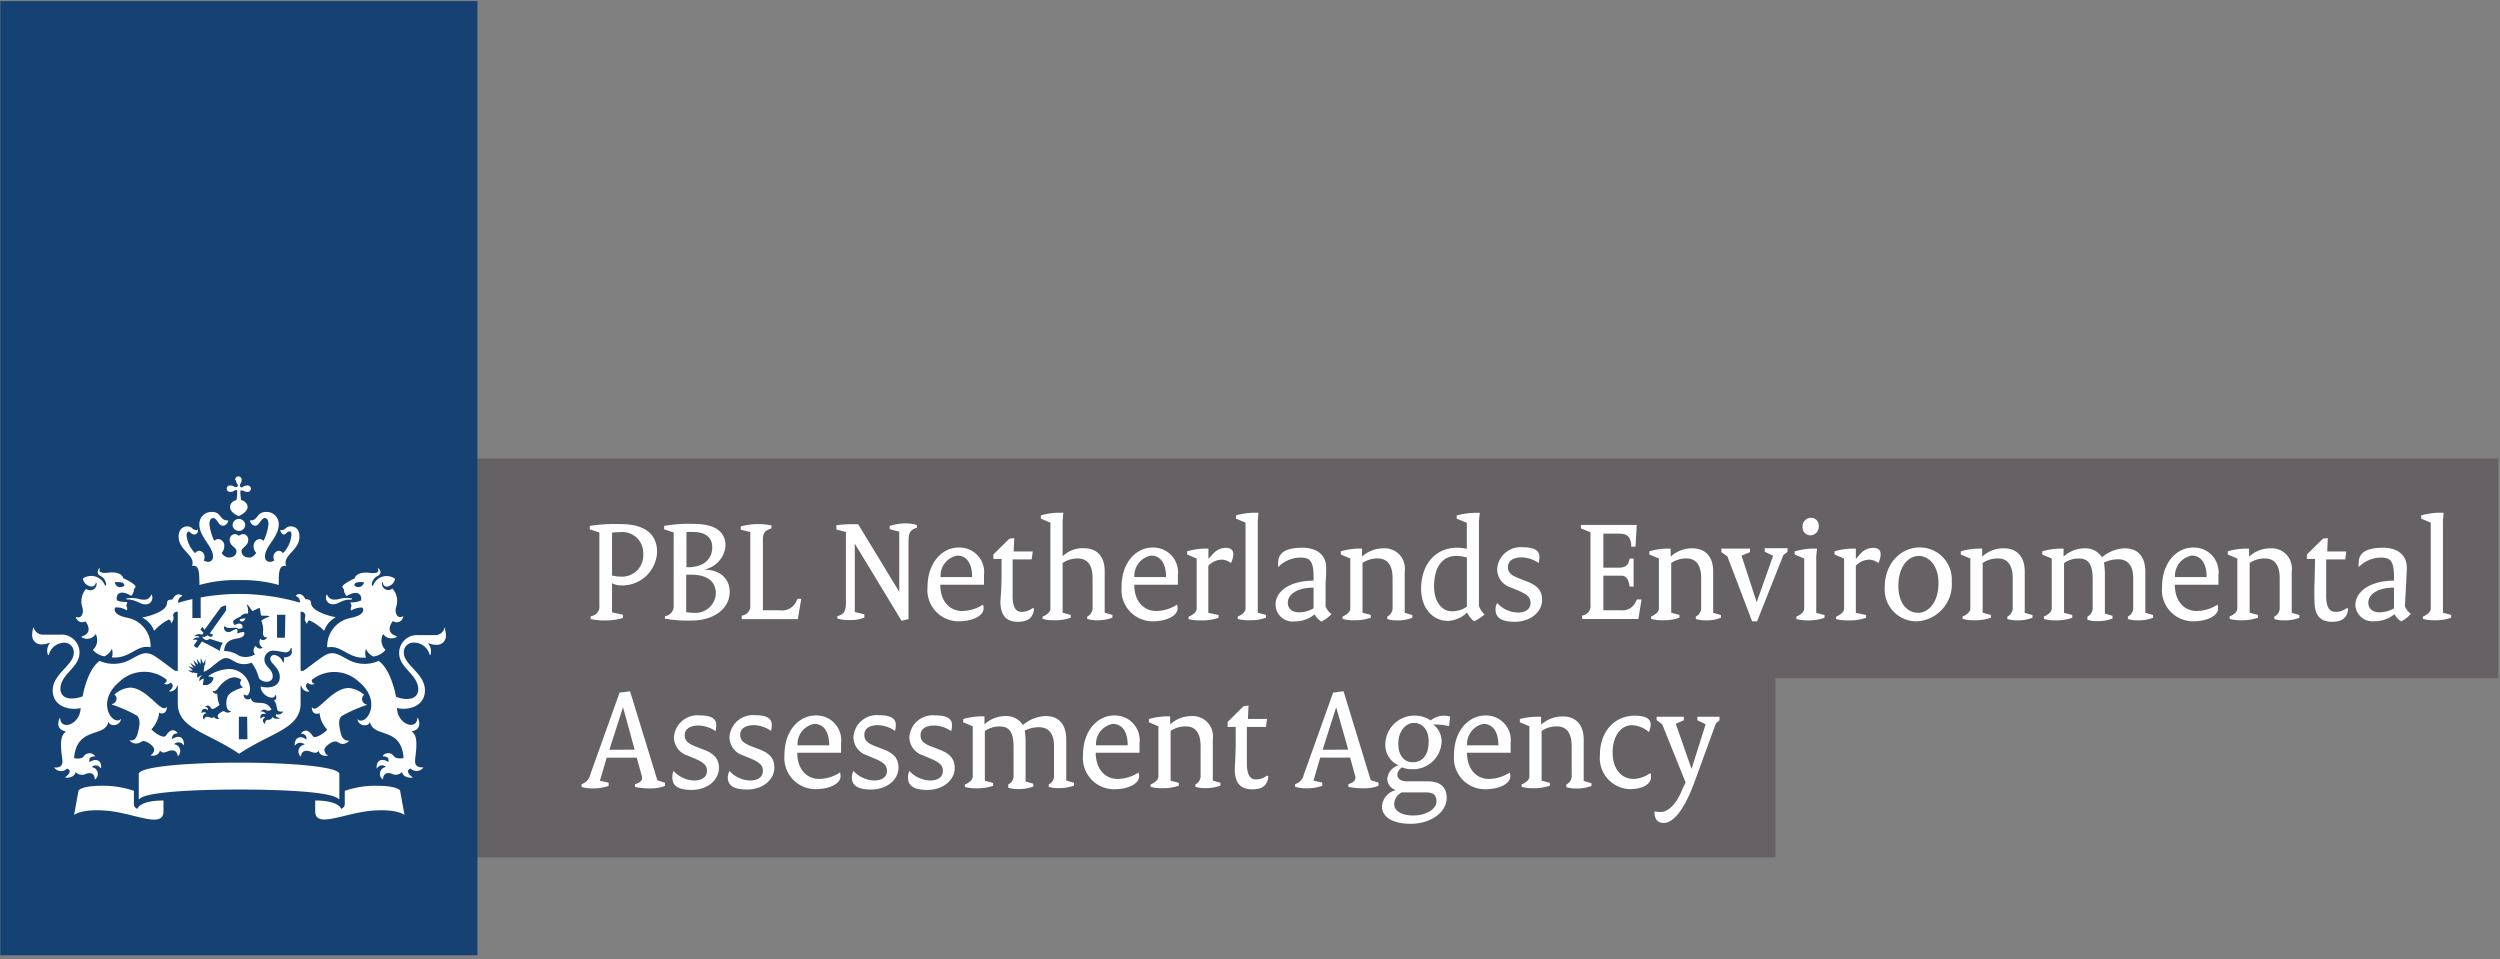 <svg xmlns="http://www.w3.org/2000/svg" width="524" height="201" fill="none"><rect width="100%" height="100%" fill="#808080" stroke="none"/><path fill="#666164" d="M91.604 96.107h432.02v46.04H91.604z"/><path fill="#666164" d="M87.344 137.387h284.78v42.32H87.344z"/><path fill="#154273" d="M.064.227h100v200h-100z"/><path fill="#fff" d="M51.864 154.947h-1.8v-4.72h1.74zm7.86-21.28h-1.66v-4.82h1.74zm-32.24-8.32c-.12 0-1.02 0-1.02.2s.42 0 1.02.18c1.4.24 2 .94 2.92.94a1.38 1.38 0 0 0 1.44-1.88c0-.22-.18-.16-.2 0a1.52 1.52 0 0 1-1.6.9c-.92-.02-1.1-.34-2.56-.34m-9.58 4.88c.16.22 1.8 2.34-.72 3.16-.12 0-.16.14 0 .22a2.14 2.14 0 0 0 2.88-.72 2.78 2.78 0 0 1-.6 3.34 4 4 0 0 0 2.44 1.34 3.24 3.24 0 0 0 1.54-1.6c.201.59.201 1.23 0 1.82 3.8.34 5.16-2.7 8-2.14 0 0 .12 0 .12-.14a6 6 0 0 0-4.76-6c-3.62-.7-2.66-2.18-2.66-2.18a4 4 0 0 1 2.42.6.9.9 0 0 0-.12-.96c.118-.245.193-.509.22-.78-1.72 0-2.16-.38-2.16-.38-.26-1.02.44-2.46 3-.92.38-.382.588-.901.58-1.44a.66.66 0 0 0 .32-.52c0-.42-2-1.56-2.56-1.7-.14-.62-.92-1.5-3.32-1.18-1.14.14-2-.16-1.58-.82 0-.12-.14-.14-.24 0s-.62 1 .36 1.5a2.16 2.16 0 0 1 1.18 1.82c0 .22-.26.26-.32 0a3.06 3.06 0 0 0-4.56-1.28 2 2 0 0 0 1.74 1.66.88.88 0 0 0 .96-.7c0-.22 0-.2.18 0a1.36 1.36 0 0 1-2.2 1.2 4 4 0 0 0-.74 4c.28 1.22-.32 2.38-1.42 1.84a1.36 1.36 0 0 0 2.02.96m8.16-7.52a1.16 1.16 0 0 1-2-.68c1.34-.08 2 .06 2 .68m44.14 2.96a1.52 1.52 0 0 1-1.58-.9c0-.14-.16-.2-.22 0a1.4 1.4 0 0 0 1.46 1.88c.96 0 1.52-.7 2.9-.94.62 0 1.04 0 1.04-.18s-.9-.2-1.04-.2c-1.44.02-1.64.34-2.56.34m14.32 3.54c0-.14 0-.12-.12 0-1.08.54-1.68-.62-1.42-1.84a3.88 3.88 0 0 0-.74-4 1.34 1.34 0 0 1-2.18-1.2c0-.18.18-.2.18 0a.86.86 0 0 0 .8.8 2 2 0 0 0 1.76-1.66 3.04 3.04 0 0 0-4.56 1.28c0 .24-.34.2-.32 0a2.12 2.12 0 0 1 1.16-1.82c1-.5.64-1.24.38-1.5s-.32-.1-.26 0c.4.66-.42.96-1.56.82-2.4-.32-3.18.56-3.32 1.18-.52.14-2.56 1.28-2.56 1.7a.66.66 0 0 0 .32.52 2 2 0 0 0 .58 1.44c2.54-1.54 3.26 0 3 .92a4 4 0 0 1-2.18.38c.026.274.107.539.24.78a.9.9 0 0 0-.12.96 4 4 0 0 1 2.4-.6s.98 1.48-2.64 2.18a6 6 0 0 0-4.78 6s0 .14.12.14c2.94-.56 4.28 2.48 8 2.14a2.9 2.9 0 0 1 0-1.82 3.24 3.24 0 0 0 1.54 1.6 4 4 0 0 0 2.56-1.38 2.78 2.78 0 0 1-.5-3.34 2.14 2.14 0 0 0 2.76.66c.16 0 .14-.18 0-.22-2.52-.82-.88-2.94-.72-3.16a1.38 1.38 0 0 0 2.18-.96m-8.24-7.18a1.179 1.179 0 0 1-2 .68c-.04-.62.58-.76 2-.68m-26.82-21.38c.01.271.092.533.24.76.24.32.2.5 0 .6s-.28.14-.6 0a1.2 1.2 0 0 0-.74-.24.68.68 0 1 0 0 1.32c.265.004.526-.08.74-.24.32-.22.5-.18.6 0a7.5 7.5 0 0 1-.16 2 1.56 1.56 0 0 0-1.34 1.34c0 1.08 1.16 1.72 1.84 2 .7-.36 1.86-1 1.86-2a1.58 1.58 0 0 0-1.34-1.34 8.8 8.8 0 0 1-.18-2c.1 0 .28-.14.6 0 .222.156.487.24.76.24a.68.68 0 1 0 0-1.32c-.272 0-.537.084-.76.24-.32.22-.5.18-.6 0s-.14-.28 0-.6a1.32 1.32 0 0 0 .26-.76.68.68 0 1 0-1.34 0zm.6 8.12a1.34 1.34 0 0 0-1.32 1.34 1.34 1.34 0 0 0 2.66 0c0-.74-.6-1.34-1.34-1.34m0 12.82a28.6 28.6 0 0 1 8.36 1.02c0-2.68 0-4.2 1.56-4-.86-2.28 2.78-3.16 2.78-6.12 0-2-1.36-2.16-1.78-2.16-1.2 0-1.02.78-2 .78h-.26s.28.92.76.92.64-.62 1.12-.62.48.16.48.8a6.23 6.23 0 0 1-1.78 3.74 1.08 1.08 0 0 0-.9-.5 1.26 1.26 0 0 0-1.08 1.34c.003.242.057.481.16.7a2 2 0 0 1-.84.28 1.02 1.02 0 0 1-1.1-1.14c0-2.14 2.88-4 2.88-6.74a2.52 2.52 0 0 0-2.68-2.58c-2 0-1.58 1.78-3.26 1.78h-.14s.3 1.1 1.16 1.1 1.2-1.6 2-1.6c.3 0 .76.18.76 1.26a10 10 0 0 1-1.02 3.52 1.18 1.18 0 0 0-.84-.38 1.4 1.4 0 0 0-1.24 1.54 1.88 1.88 0 0 0 .56 1.36c-.42.54-.84.98-1.44.98-1.16 0-1.66-.66-1.66-1.38s1.4-1.06 1.4-2.26a1.14 1.14 0 0 0-.987-1.275l-.053-.005a1.52 1.52 0 0 0-.9.36 1.5 1.5 0 0 0-.88-.36 1.16 1.16 0 0 0-1.063 1.25l.003.03c0 1.2 1.42 1.5 1.42 2.26s-.52 1.38-1.68 1.38a2 2 0 0 1-1.44-.98c.364-.358.566-.849.56-1.36a1.38 1.38 0 0 0-1.202-1.538l-.018-.002a1.22 1.22 0 0 0-.86.38 10 10 0 0 1-1.02-3.52c0-1.08.46-1.26.78-1.26.82 0 1.08 1.6 2 1.6s1.16-.98 1.16-1.1 0 0-.14 0c-1.68 0-1.3-1.78-3.24-1.78a2.52 2.52 0 0 0-2.68 2.58c0 2.72 2.86 4.6 2.86 6.74a1.02 1.02 0 0 1-1.08 1.14 1.9 1.9 0 0 1-.84-.28c.096-.221.144-.459.14-.7a1.24 1.24 0 0 0-1.08-1.34 1.04 1.04 0 0 0-.88.5 6.14 6.14 0 0 1-1.8-3.74c0-.64.3-.8.5-.8s.48.62 1.12.62.76-.58.76-.92-.14 0-.26 0c-1.04 0-.84-.78-2-.78-.4 0-1.78.22-1.78 2.16 0 2.96 3.64 3.84 2.8 6.12 1.54-.24 1.52 1.28 1.56 4a28.4 28.4 0 0 1 8.26-1.02m-9.78 4q-1.501.313-2.96.78c0-.66.26-1.24.84-1.38v-.16c-1.3-.86-2 .78-2 .84-.46 0-1.16 0-1.16.74 0 1.84-4.24 2.88-5.22 3.02a5.06 5.06 0 0 1 2.52 2.8 10.8 10.8 0 0 1 3.06-2.36c.34 0 .46.42.48.66s.1 0 .14 0c.66-.98.34-1.2.3-1.5a.82.82 0 0 1 .98-.8v12.38h-.5c-.22 0-2-1.5-4.1-2.94s-3.2-.58-5.56.7a7.32 7.32 0 0 1-6.22.16c-2.66 1.9-3.56 7.42-3.56 7.42a6.4 6.4 0 0 1-2.26.46c-2 0-2.4-1.24-2.4-2 0-3.14 4-4.48 4-7.58a3.76 3.76 0 0 0-4.14-3.8h-3.44a2 2 0 0 1-2-1.42c0-.14-.22 0-.16 0s-.18.66-.18 1.44a1.88 1.88 0 0 0 2.12 2c.483.008.962-.094 1.4-.3.14 0 .2 0 .14.12a2.5 2.5 0 0 0-.34 2.42h.16a3.38 3.38 0 0 1 3.24-2.58 2 2 0 0 1 2 2.16c0 2.52-4.42 4.38-4.42 7.84s3.7 4.26 5.86 3.7c-.12 3.52-4.16 4.72-4.28 2.2 0-.12 0-.14-.16 0-.5 1.24-.3 2.34 1.26 2.68v.16c-1.56.98-.72 4.86-.64 6 .12 1.64-1.52 1.44-1.64 1.4s-.14 0 0 .14a1.76 1.76 0 0 0 2.6.12c1.08.34.4 1.26-.32 1.74v.16s1.84.16 2.14-1.18a1.78 1.78 0 0 0 2 .44c.32-.16 1.9-.72 2 1.04 0 .12.1 0 .14 0a1.44 1.44 0 0 0-.78-2.52 1.18 1.18 0 0 1 1.86.22h.12c.1-2-1.44-2-2.44-1.24 0-.2-.38-1.26 1.12-1.22 0 0 .12 0 0-.12a1.44 1.44 0 0 0-2.36.14c-.52.62-1.8.38-2 .36.54-6.7 6.38-4.3 7.16-7.5 0-.16.12 0 .14 0 .22.78 2.18.88 2.54-.64v-.1c-1.68 1.66-5.46-3.56-.3-7.82a7.5 7.5 0 0 1 9.84-.42.6.6 0 0 1-.399.749l-.04.011v.14a1.16 1.16 0 0 0 1.3-.28c.94.66.14 1.48-.26 1.72v.14a1.54 1.54 0 0 0 1.62-1.24h.14v3.74c0 5.32 6.14 6 12.86 10.56 6.74-4.5 12.88-5.24 12.88-10.56v-3.7h.14a1.54 1.54 0 0 0 1.62 1.24s.12 0 0-.14-1.18-1.06-.24-1.72c.324.354.836.466 1.28.28.12 0 0-.12 0-.14a.6.6 0 0 1-.429-.733l.008-.027a7.5 7.5 0 0 1 9.84.42c5.14 4.26 1.36 9.48-.3 7.82v.1c.36 1.52 2.32 1.42 2.54.64 0 0 0-.12.12 0 .8 3.2 6.6.86 7 7.44-.12 0-1.42.26-2-.36a1.42 1.42 0 0 0-2.34-.14v.12c1.52 0 1.18 1.02 1.14 1.22-1-.82-2.54-.66-2.44 1.24 0 .16 0 .14.12 0a1.18 1.18 0 0 1 1.86-.22 1.441 1.441 0 0 0-.8 2.52s.14.14.14 0c.16-1.76 1.72-1.2 2-1.04a1.78 1.78 0 0 0 2-.44c.3 1.34 2 1.2 2.12 1.18s.14 0 0-.16c-.72-.48-1.38-1.4-.3-1.74a1.74 1.74 0 0 0 2.58-.12c.12-.14 0-.16 0-.14s-1.78.24-1.66-1.4c0-1.14.92-5.02-.62-6 0 0-.16-.12 0-.16 1.56-.34 1.76-1.44 1.26-2.68 0-.16-.16-.14-.18 0-.12 2.52-4.14 1.32-4.26-2.2 2.14.56 5.86-.18 5.86-3.7s-4.42-5.32-4.42-7.84a2 2 0 0 1 2-2.16 3.4 3.4 0 0 1 3.42 2.6h.14a2.44 2.44 0 0 0-.4-2.32s0-.2.14-.12c.438.203.917.306 1.4.3a1.88 1.88 0 0 0 2.12-2c0-.78-.26-1.18-.16-1.44s0-.2-.16 0a2 2 0 0 1-2 1.42h-3.36a3.74 3.74 0 0 0-4.12 3.8c0 3.1 4 4.44 4 7.58 0 .74-.38 2-2.42 2a6.3 6.3 0 0 1-2.24-.46s-.94-5.62-3.64-7.52a7.3 7.3 0 0 1-6.22-.16c-2.36-1.28-3.46-2.14-5.54-.7s-3.88 2.98-4.1 2.94h-.5v-12.38a.84.84 0 0 1 .98.98c0 .3-.36.52.3 1.5h.12c0-.24.16-.66.5-.66a10.6 10.6 0 0 1 3.04 2.18 5.04 5.04 0 0 1 2.46-2.86c-.98-.14-5.22-1.18-5.22-3.02 0-.64-.7-.78-1.16-.74 0 0-.72-1.7-2-.84v.16c.562.215.907.782.84 1.38a46.5 46.5 0 0 0-12.8-1.82c-2.683.013-5.36.26-8 .74v4.3h-1.74v-4m-11.52 44a1.06 1.06 0 0 1-.74-1.1v-2.66a19.4 19.4 0 0 0-7.02-1.06c-3.46 0-4.54.78-4.6 1.06l-.92 5.06s1.4-1.28 6.42-.94c6 .38 12.32 4 12.32.14v-2.24c-4.74 0-5.44 1.52-5.44 1.74zm37.26-1.74v2.24c0 3.8 6.26.24 12.3-.14 5.02-.34 6.42.94 6.42.94l-.92-5.06c0-.28-1.12-1.06-4.58-1.06a19.4 19.4 0 0 0-7.02 1.06v2.66c.04.5-.278.959-.76 1.1-.06-.22-.76-1.74-5.44-1.74m-16-2.3c9.74 0 19.62.52 20.92 2 0 .12.14 0 .14-.1v-5.16c0-1.52-10.2-2.38-21.06-2.38s-20.98.86-20.98 2.38v5.14c0 .1 0 .22.14.1 1.3-1.46 11.18-1.98 20.84-1.98m-8.62-24.32-.98-.24v.12l-1.14-.5h1.02v-.1l-.88-.86 1.12.42-.76-1.1 1.1.74h.1c-.26-.6-.54-1.3-.54-1.3l1.02.96-.28-1.3.74 1.08h.1v-1.2l.48 1.1h.12c.12 0 .38-.92.38-.92v1.24h-.16l-.2 1.48c1.46-.34 3.3-2.86 4.7-2.86s2.28 2 5.36.98a9.1 9.1 0 0 1 1.56 3.32c1.2 1.12 2.86.74 2.86-.44 0-1.6-1.74-2-1.74-3.58a1.82 1.82 0 0 1 2-1.82c.74 0 1.86.34 2.48.34a.98.98 0 0 0 1-.78c0-.16.28-.12.26 0s0 .38 0 .74c0 1.04-1.52 1.18-1.72 1.06s-.14 0 0 0 .18.82-.1 1.22a2.32 2.32 0 0 0-1.84-1.7.84.84 0 0 0-.86.82v.02c0 .94 2 1.82 2 3.78s-2 2.54-4 2c0 2 2.96 3.1 3.04 1.72a.74.74 0 0 1-.32 1.26c.52.24.6 1.24.76 1.86s1.18.4 1.22.38a1.04 1.04 0 0 1-1.34.58c-.52.36.1.68.56.82s-1.08.36-1.42-.24a.96.96 0 0 1-1.02.6c-.36 0-.62.38-.52.9-.9-.58-.38-1.28 0-1.44a.64.64 0 0 0-.94.42c-.38-1.02.46-1.32 1.08-1.06a.92.92 0 0 0-1.16-.5s.52-.78 1.26-.3c.36.22 1-.1 1.06-.14-1.3-2.58-3.8-.42-4.36-2.44-.14.42-1.24.46-1.44-.4s.5.3.96-.36c.251-.422.37-.91.34-1.4a4.46 4.46 0 0 0-4.34-3.92 8 8 0 0 0-4.44 1.5l1.14.28a1.78 1.78 0 0 1-2.24 1.54l.18-1.32c-.35.079-.66.277-.88.56a1.02 1.02 0 0 1 .62-1.22 1.1 1.1 0 0 0-.96.52.76.76 0 0 1-.04-.92m3.42 9.06c-.44.54-.84 0-1.4 0a.64.64 0 0 0-.66.62v.02a.78.78 0 0 1 .48-1.36.74.74 0 0 0-1.046-.014l-.014.014c0-1.04.8-1.12 1.36-.66.1-.38-.16-.66-.6-.68a.72.72 0 0 1 .54-.28c.58 0 .66.72 1.02.72s1.38-.76 1.46-.84a6.7 6.7 0 0 1-.46-2.38s-.96.16-.96-.7c.3.42.8 0 1.04-.34s1.7-2.38 3.6-2.38a3 3 0 0 1 1.4.54c-.66.8 0 1.56.48 1.48-2.52.94-3.66 1.32-3.66 3.42 0 1.1.38 1.72 1.04 1.58a.96.96 0 0 1-.72.38c-.54 0-.62-.3-.9-.3s-1.24.56-1.24 1.02a.8.8 0 0 0 .44.62s-1.04.12-1.2-.48m6.62-20.6c-.78 0-1.28.12-1.26.38.38.4.88.36 1.26-.38m-2.9 2c.41-.075.83-.075 1.24 0v.18c-1.16.16-1.22.68-2 .68a.9.9 0 0 1-.82-1.2h.12c.02 0 .56.52 1.46.28zm-15.06 25.66c.76.98 1.5 0 2.52 0 .48 0 1.08.16 1.2 1.16h.1a1.438 1.438 0 0 0-.88-2.46 1.32 1.32 0 0 1 2 .16h.1c0-2-1.42-2-2.46-1.22-.18-.74.38-1.22 1.1-1.22v-.12c-1.28-1.36-2.22.36-2.44.62-.5.68-2.32-.58-3.04-1.34a6 6 0 0 0 1.6-3.22v-.28a1.1 1.1 0 0 0 .58.16c.36 0 1.06-.12 1.06-1.42a.68.68 0 0 1-.56.34c-1.3 0-4-4.32-7.2-4.32a5.34 5.34 0 0 0-3.22 1.46c.34.228.506.64.42 1.04a1.12 1.12 0 0 1-.94.94v.12a29 29 0 0 1 5.22 2.3c.78.68.64 2 .18 3.74s-1.38 1.46-1.74 1.42c.323.428.824.686 1.36.7.84 0 1.16-.52 1.58-.52.74 0 2.26 1.04 2.26 1.84a1.5 1.5 0 0 1-.8 1.14c.3.14 1.72.26 2-1.02m35.26 1.1a1.54 1.54 0 0 1-.8-1.14c0-.8 1.54-1.84 2.26-1.84s.76.52 1.58.52a1.72 1.72 0 0 0 1.36-.7s-1.28.28-1.72-1.42-.62-3.06.18-3.74a29.4 29.4 0 0 1 5.2-2.3v-.12a1.14 1.14 0 0 1-.94-.94 1.04 1.04 0 0 1 .42-1.04 5.34 5.34 0 0 0-3.2-1.46c-3.2 0-6 4.32-7.2 4.32a.64.64 0 0 1-.56-.34c0 1.3.68 1.42 1.06 1.42.204 0 .404-.056.58-.16v.28a6 6 0 0 0 1.6 3.22c-.72.76-2.54 2-3.04 1.34-.22-.26-1.18-2-2.44-.62v.12c.72 0 1.28.48 1.08 1.22-1.02-.82-2.44-.68-2.44 1.22h.1a1.32 1.32 0 0 1 2-.16 1.44 1.44 0 0 0-.88 2.46h.1c.1-1 .72-1.16 1.2-1.16 1 0 1.74.92 2.52 0 .22 1.2 1.64 1.08 1.98 1.02m-25.82-24.94c-.1.14-.44 0-.56 0s.42.72.9.72a.9.9 0 0 0 .62-.28s1.88.62 2.8.86a3.14 3.14 0 0 0-.62 1.7c-.76-.46-3.76-2-3.76-2l-.92 1.28c-.16.2-.9-.34-.74-.54l.7-.98c-.24-.24-.8-.1-.96 0a1.04 1.04 0 0 1 1.34-.52c0-.54-.8-.36-1.02-.3a1.28 1.28 0 0 1 1.6-.32l.32-.44-.66-.68.42-.56.44.62 3.46-4.76c.33-.162.68-.283 1.04-.36.063.364.063.736 0 1.1l-3.4 4.78.72.24-.4.54-.84-.38zm12.14-.78c0 .44.26 1.08.84.88 0 .48-.96.92-1.36.34a1.3 1.3 0 0 0 .5 1.86.98.98 0 0 1-1.48-.38 1.28 1.28 0 0 0-.16 1.8 3.78 3.78 0 0 1-3.28.3 5.84 5.84 0 0 0-3.2-1.02c.18-1.88 1.12-2.36 2.84-2.64 1.36-.22 1.54-.84 1.34-1.32a2.5 2.5 0 0 0-1.32.3.46.46 0 0 1 0-.52 1.2 1.2 0 0 1-.14-.46c.96 0 1.14-.2 1.14-.2.16-1-.86-1.12-1.62-.58a.94.94 0 0 1-.32-.74.4.4 0 0 1-.02-.06c0-.22 1.14-.86 1.42-.94s.5-.8 1.7-.68a3.84 3.84 0 0 0-.24-1.82s0-.14.14 0c.42.28.84 1.26 1.12 1.28q.697-.387 1.44-.68.159.774.24 1.56c.18.22 1.24 0 1.7.2.12 0 .1.14 0 .16a4 4 0 0 0-1.62.82c.362.795.48 1.678.34 2.54m68.72-3.52a2 2 0 0 0 1.8-2.26v-15.28l-2-.66v-.72a35 35 0 0 1 6.44-.38c4.96 0 7.66 2 7.66 5.86a7.3 7.3 0 0 1-7.44 7 4.36 4.36 0 0 1-2-.46v6.1l2.28.5v.68c-1.22.36-2.488.536-3.76.52a13 13 0 0 1-3-.3zm6.44-8.28a4.46 4.46 0 0 0 4.56-4.82 4.4 4.4 0 0 0-5-4.5q-.774-.01-1.54.1v8.98a8.4 8.4 0 0 0 1.98.24m9.14 8.28a2.12 2.12 0 0 0 1.8-2.28v-15.26l-2-.66v-.72a30 30 0 0 1 6.2-.42c4.5 0 6.66 1.64 6.66 4.58a5.52 5.52 0 0 1-4.52 5c3.26 0 5.4 1.8 5.4 4.68 0 3.38-3.16 6-8 6a27.8 27.8 0 0 1-5.6-.4zm9.88-14.44c0-2-1.36-3.2-4-3.2a13 13 0 0 0-1.4 0v7.38c3.32.1 5.4-1.48 5.4-4.18m-3.8 13.74a4.26 4.26 0 0 0 4.556-3.942l.004-.058c0-2.6-1.8-4-5.22-4h-1v7.86q.825.129 1.66.14m9.98.58a2 2 0 0 0 1.802-2.18l-.002-.02v-15.32l-2-.48v-.7c1.143-.3 2.318-.461 3.5-.48.989-.028 1.977.072 2.94.3v.6c-1.34.42-1.8.98-1.8 2.26v14.9h3.48a3.3 3.3 0 0 0 3.44-1.68l.34-.72h.78l-.72 4.26h-11.76zm20.04.12c1.36-.36 1.8-1.04 1.8-2.72v-14.92l-2-.52v-.9a26 26 0 0 1 3.42-.22h1.14l8.62 14.18v-12.62l-2-.5v-.7a11 11 0 0 1 3.1-.52 7.7 7.7 0 0 1 2.6.34v.56c-1.36.44-1.76 1-1.76 2.92v16.24l-1.46.34-9.8-16.16v14.32l2 .5v.68a7.8 7.8 0 0 1-2.82.52c-.95.038-1.9-.063-2.82-.3zm25.38-14.38a5.16 5.16 0 0 1 5.36 5.8v2h-9.16c0 3.48 2 5.5 4.58 5.5a8.26 8.26 0 0 0 4.38-1.34c.08.259.12.529.12.8 0 1.4-2 2.7-5.34 2.7a6.54 6.54 0 0 1-6.42-7.1c0-5.42 3.26-8.36 6.48-8.36m2.88 6.18c0-3.04-1.3-4.5-3.12-4.5a4.3 4.3 0 0 0-3.5 4.5zm6.16.34v-4.14h-1.72v-.92l3.36-3.32 1.02-.12-.12 2.8h4l-.22 1.66h-4v7.62c0 2.52.74 3.38 1.88 3.38a3.6 3.6 0 0 0 2.3-.8l.3.12c-.12 1.84-1.2 2.76-3.34 2.76-2.48 0-3.7-1.3-3.7-4.3.14-1.68.22-3.32.24-4.74m8.6 7.94c.84-.32 1.64-.94 1.64-1.68v-18l-2-.84v-.68a13.6 13.6 0 0 1 3.72-.56h.98l-.14 1.74v7.4a6 6 0 0 1 4.48-1.7c2.64 0 4.34 1.64 4.34 4.84v8.68l1.62.46v.58a8.6 8.6 0 0 1-3.28.54 6.2 6.2 0 0 1-2-.28v-.5a2 2 0 0 0 1.12-2v-6c0-3.04-1.24-4.18-3.16-4.18a5.6 5.6 0 0 0-3.12.96v10.42l1.72.46v.58a9.6 9.6 0 0 1-3.58.54 8.5 8.5 0 0 1-2.34-.28zm23-14.46a5.18 5.18 0 0 1 5.36 5.8v2h-9.14c0 3.48 2 5.5 4.6 5.5a8.2 8.2 0 0 0 4.36-1.34c.08.259.12.529.12.8 0 1.4-2 2.7-5.32 2.7a6.54 6.54 0 0 1-6.42-7.1c-.04-5.42 3.22-8.36 6.44-8.36m2.88 6.18c0-3.04-1.3-4.5-3.14-4.5a4.3 4.3 0 0 0-3.5 4.5zm4.78 8.28c.8-.32 1.64-.94 1.64-1.68v-10.48l-2-.84v-.68a14.7 14.7 0 0 1 3.72-.56h.74v2.16l.88-.96a3.58 3.58 0 0 1 2.72-1.36c1.08 0 1.62.46 1.62 1.34a4.4 4.4 0 0 1-.5 1.86 3.18 3.18 0 0 0-2-.72 4 4 0 0 0-2.74 1.28v9.86l2.14.46v.58c-1.235.42-2.537.603-3.84.54a8.7 8.7 0 0 1-2.48-.28zm10.24 0c.82-.32 1.64-.94 1.64-1.68v-18l-2-.84v-.68a14.6 14.6 0 0 1 3.72-.56h.98l-.14 1.74v19.22l1.72.46v.58a9.7 9.7 0 0 1-3.58.54 8.3 8.3 0 0 1-2.34-.28zm15.9-7.52v-.84c0-3.34-.82-4-2.76-4a6.58 6.58 0 0 0-4.66 2 4.6 4.6 0 0 1 0-.92c0-2 1.44-3.14 5.08-3.14 3.12 0 4.98 1.58 4.98 4.16 0 .68 0 2.22-.12 3.12v5.04a3.8 3.8 0 0 0 1.24 1.58 7.3 7.3 0 0 1-2.12 1.58 4.3 4.3 0 0 1-1.42-1.52 6.44 6.44 0 0 1-4.18 1.48 3.56 3.56 0 0 1-4-3.44c-.1-2.76 2.86-5.1 7.96-5.1m-2.98 6.64a6.36 6.36 0 0 0 2.98-.84v-4.34c-3.5 0-5.4 1.46-5.4 3.14 0 1.24.84 2.04 2.42 2.04m9.04.88c.8-.32 1.64-.94 1.64-1.68v-10.48l-2-.84v-.68a14.7 14.7 0 0 1 3.72-.56h.74v1.68a6.66 6.66 0 0 1 4.6-1.74 4.22 4.22 0 0 1 4.34 4.84v8.68l1.6.46v.58a8.3 8.3 0 0 1-3.26.54 6.2 6.2 0 0 1-2-.28v-.52a2 2 0 0 0 1.12-2v-6c0-3.04-1.28-4.18-3.12-4.18a5.6 5.6 0 0 0-3.18.96v10.42l1.74.46v.58a10 10 0 0 1-3.6.54 8.2 8.2 0 0 1-2.32-.28zm23.92-14.42a9.4 9.4 0 0 1 2.14.22v-5.46l-2.12-.84v-.68a15.5 15.5 0 0 1 3.84-.56h1l-.18 1.74v17.76c.235.69.641 1.309 1.18 1.8-.668.568-1.4 1.058-2.18 1.46a5.65 5.65 0 0 1-1.48-1.86 6.23 6.23 0 0 1-4 1.76c-3.12 0-5.64-2.6-5.64-6.72.02-5.58 3.4-8.62 7.44-8.62m2.16 12.34v-10.26a7 7 0 0 0-2.26-.36c-2.64 0-4.62 2-4.62 6.4 0 3.38 1.76 5.2 3.72 5.2a5.4 5.4 0 0 0 3.16-.98m6.34-.76a6 6 0 0 0 4.36 2c1.74 0 2.64-.84 2.64-2s-.62-1.76-2.66-2.64l-1.56-.64a4 4 0 0 1-2.78-3.86 4.92 4.92 0 0 1 5.4-4.54c2.48 0 3.46.74 3.46 2a5.6 5.6 0 0 1-.16 1.3 6.6 6.6 0 0 0-3.52-1.18c-2 0-2.92.86-2.92 2s.56 1.74 2.42 2.44l1.68.66c2.22.86 3.06 2 3.06 3.84 0 2.4-2.3 4.56-5.76 4.56-2.74 0-4-.86-4-2.54a2.9 2.9 0 0 1 .34-1.4m17.76 2.64a2 2 0 0 0 1.8-2.3v-15.16l-2-.82v-.72h11.7l-.26 4.56h-.9v-.56c-.26-1.56-.78-2.18-2.7-2.18h-3.14v7.14h3.16c1.24 0 1.88-.38 2.14-1.14l.22-.76h.82v5.86h-.82l-.16-.7c-.22-1.06-.78-1.58-1.58-1.58h-3.78v7.24h3.68a2.96 2.96 0 0 0 3.04-1.66l.32-.6h.96l-.66 4.1h-11.74zm14.5.2c.82-.32 1.64-.94 1.64-1.68v-10.48l-2-.84v-.68a14.7 14.7 0 0 1 3.72-.56h.74v1.68a6.6 6.6 0 0 1 4.58-1.74c2.58 0 4.34 1.64 4.34 4.84v8.68l1.62.46v.58a8.3 8.3 0 0 1-3.26.54 6.4 6.4 0 0 1-2-.28v-.52a2 2 0 0 0 1.12-2v-6c0-3.04-1.26-4.18-3.1-4.18a5.6 5.6 0 0 0-3.18.96v10.42l1.72.46v.58a9.7 9.7 0 0 1-3.58.54 8.3 8.3 0 0 1-2.34-.28zm16-12.6-1.26-.9v-.74h6v.74l-1.78.74 3.18 9.76 3.44-9.74-1.76-.84v-.74h4.78v.74l-.88.72-5.5 13.86h-1.04zm14.46 12.6c.84-.32 1.64-.94 1.64-1.68v-10.48l-2-.84v-.66a14.8 14.8 0 0 1 3.68-.58h1l-.16 1.68v11.78l1.74.46v.58a9.8 9.8 0 0 1-3.6.54 8.5 8.5 0 0 1-2.32-.28zm1.3-18.86a1.76 1.76 0 0 1 1.76-1.84 1.6 1.6 0 0 1 1.622 1.578l-.002.102a1.8 1.8 0 0 1-1.74 2 1.66 1.66 0 0 1-1.64-1.84m7.06 18.86c.8-.32 1.64-.94 1.64-1.68v-10.48l-2-.84v-.68a14.7 14.7 0 0 1 3.72-.56h.74v2.16l.86-.96a3.62 3.62 0 0 1 2.74-1.36c1.08 0 1.6.46 1.6 1.34a4.4 4.4 0 0 1-.48 1.86 3.24 3.24 0 0 0-2-.72 3.88 3.88 0 0 0-2.72 1.28v9.86l2.14.46v.58c-1.235.417-2.538.6-3.84.54a8.6 8.6 0 0 1-2.48-.28zm17.44-14.48a6.7 6.7 0 0 1 6.76 7.16 7.74 7.74 0 0 1-7.24 8.32 6.66 6.66 0 0 1-6.8-7.16c0-5.08 3.48-8.32 7.28-8.32m-.26 13.7c2 0 4.24-2 4.24-6.26 0-3.64-2-5.66-4.14-5.66s-4.26 2.14-4.26 6.24c-.04 3.76 1.92 5.68 4.16 5.68m9.28.78c.8-.32 1.64-.94 1.64-1.68v-10.48l-2-.84v-.68a14.8 14.8 0 0 1 3.72-.56h.76v1.68a6.56 6.56 0 0 1 4.58-1.74c2.58 0 4.34 1.64 4.34 4.84v8.68l1.62.46v.58a8.3 8.3 0 0 1-3.26.54 6.3 6.3 0 0 1-2-.28v-.52a2 2 0 0 0 1.12-2v-6c0-3.04-1.28-4.18-3.1-4.18a5.6 5.6 0 0 0-3.2.96v10.42l1.74.46v.58a9.8 9.8 0 0 1-3.6.54 8.3 8.3 0 0 1-2.32-.28zm17.04 0c.82-.32 1.66-.94 1.66-1.68v-10.48l-1.98-.84v-.68a14.7 14.7 0 0 1 3.72-.56h.74v1.68a6.56 6.56 0 0 1 4.56-1.74 4.1 4.1 0 0 1 3.5 1.88 7.66 7.66 0 0 1 4.78-1.88c2.6 0 4.3 1.58 4.3 4.92v8.6l1.62.46v.58a8.6 8.6 0 0 1-3.28.54 6.2 6.2 0 0 1-2-.28v-.52a2 2 0 0 0 1.12-2v-6c0-2.82-1.24-4-3.16-4a6.6 6.6 0 0 0-2.98.7c.133.773.2 1.556.2 2.34v8.34l1.6.46v.58a8.4 8.4 0 0 1-3.26.54 6.2 6.2 0 0 1-2-.28v-.68a2 2 0 0 0 1.1-2v-5.76c0-3.44-1.02-4.4-2.94-4.4a5.16 5.16 0 0 0-3.06.96v10.42l1.72.46v.58a9.9 9.9 0 0 1-3.58.54 8.4 8.4 0 0 1-2.34-.28zm31.24-14.46a5.16 5.16 0 0 1 5.36 5.8v2h-9.14c0 3.48 2 5.5 4.58 5.5a8.26 8.26 0 0 0 4.38-1.34c.08.259.12.529.12.8 0 1.4-2 2.7-5.34 2.7a6.54 6.54 0 0 1-6.42-7.1c-.02-5.42 3.24-8.36 6.46-8.36m2.88 6.18c0-3.04-1.3-4.5-3.12-4.5a4.3 4.3 0 0 0-3.5 4.5zm4.8 8.28c.8-.32 1.64-.94 1.64-1.68v-10.48l-2-.84v-.68a14.7 14.7 0 0 1 3.72-.56h.74v1.68a6.66 6.66 0 0 1 4.6-1.74 4.22 4.22 0 0 1 4.34 4.84v8.68l1.6.46v.58a8.2 8.2 0 0 1-3.24.54 6.3 6.3 0 0 1-2-.28v-.52a2 2 0 0 0 1.12-2v-6c0-3.04-1.28-4.18-3.1-4.18a5.6 5.6 0 0 0-3.2.96v10.42l1.74.46v.58a10 10 0 0 1-3.6.54 8.2 8.2 0 0 1-2.32-.28zm17.84-7.94.1-4.14h-1.72v-.92l3.36-3.32 1.02-.12-.12 2.8h4l-.22 1.66h-4v7.62c0 2.52.76 3.38 2 3.38a3.6 3.6 0 0 0 2.3-.8l.3.12c-.12 1.84-1.2 2.76-3.34 2.76-2.48 0-3.7-1.3-3.7-4.3-.08-1.68-.02-3.32.02-4.74m16.64.42v-.84c0-3.34-.8-4-2.76-4a6.56 6.56 0 0 0-4.64 2 4.4 4.4 0 0 1 0-.92c0-2 1.46-3.14 5.1-3.14 3.12 0 4.98 1.58 4.98 4.16 0 .68-.1 2.22-.12 3.12l-.28 5a4 4 0 0 0 1.24 1.58 7 7 0 0 1-2 1.58 4.16 4.16 0 0 1-1.42-1.52 6.5 6.5 0 0 1-4.2 1.48 3.58 3.58 0 0 1-4-3.44c.04-2.72 3.02-5.06 8.1-5.06m-2.96 6.64a6.2 6.2 0 0 0 2.96-.84v-4.34c-3.5 0-5.38 1.46-5.38 3.14 0 1.24.84 2.04 2.42 2.04m9.02.88c.82-.32 1.64-.94 1.64-1.68v-18l-2-.84v-.68a14.6 14.6 0 0 1 3.72-.56h.98l-.14 1.74v19.22l1.72.46v.58a9.7 9.7 0 0 1-3.58.54 8.3 8.3 0 0 1-2.34-.28zm-385.94 35.12a2.64 2.64 0 0 0 1.82-2l6.14-17.18 2.2-.26 5.72 18.64 1.6.52v.66a7.9 7.9 0 0 1-3.06.52 14.3 14.3 0 0 1-3.22-.3v-.6c1.2-.28 1.64-.92 1.42-1.7l-1.06-3.84h-6.3l-1.42 4.84 1.82.4v.68a9.8 9.8 0 0 1-3.4.52 8.4 8.4 0 0 1-2.26-.3zm11.12-7.22-2.44-8.9-2.86 8.92zm8.16 4.46a6 6 0 0 0 4.38 2c1.72 0 2.62-.84 2.62-2s-.62-1.76-2.66-2.64l-1.46-.6a4 4 0 0 1-2.8-3.86 4.92 4.92 0 0 1 5.4-4.54c2.48 0 3.46.74 3.46 2a7 7 0 0 1-.14 1.3 6.73 6.73 0 0 0-3.54-1.18c-2 0-2.92.86-2.92 2s.56 1.74 2.42 2.46l1.68.64c2.22.88 3.06 2 3.06 3.84 0 2.4-2.28 4.56-5.76 4.56-2.72 0-4-.86-4-2.54a3 3 0 0 1 .26-1.44m11.72 0a6 6 0 0 0 4.36 2c1.74 0 2.64-.84 2.64-2s-.62-1.76-2.66-2.64l-1.56-.64a4 4 0 0 1-2.78-3.86 4.92 4.92 0 0 1 5.4-4.54c2.48 0 3.46.74 3.46 2a7 7 0 0 1-.14 1.3 6.74 6.74 0 0 0-3.56-1.22c-2 0-2.92.86-2.92 2s.56 1.74 2.42 2.46l1.68.64c2.22.88 3.06 2 3.06 3.84 0 2.4-2.3 4.56-5.76 4.56-2.74 0-4-.86-4-2.54.011-.475.134-.942.36-1.36m18-11.62a5.18 5.18 0 0 1 5.38 5.8v2h-9.18c0 3.48 2 5.5 4.58 5.5a8.26 8.26 0 0 0 4.38-1.36c.08.259.12.529.12.8 0 1.4-2 2.7-5.34 2.7a6.54 6.54 0 0 1-6.42-7.18c0-5.32 3.26-8.26 6.48-8.26m2.9 6.26c0-3.04-1.3-4.5-3.14-4.5a4.3 4.3 0 0 0-3.5 4.5zm5.08 5.36a6.12 6.12 0 0 0 4.38 2c1.74 0 2.64-.84 2.64-2s-.62-1.76-2.68-2.64l-1.54-.64a4 4 0 0 1-2.8-3.86 4.92 4.92 0 0 1 5.4-4.54c2.48 0 3.48.74 3.48 2a5.6 5.6 0 0 1-.16 1.3 6.74 6.74 0 0 0-3.54-1.22c-2 0-2.9.86-2.9 2s.54 1.74 2.4 2.46l1.68.64c2.24.88 3.08 2 3.08 3.84 0 2.4-2.3 4.56-5.78 4.56-2.72 0-4-.86-4-2.54.004-.474.121-.94.34-1.36m11.72 0a6.12 6.12 0 0 0 4.38 2c1.74 0 2.64-.84 2.64-2s-.62-1.76-2.68-2.64l-1.54-.64a4 4 0 0 1-2.8-3.86 4.92 4.92 0 0 1 5.293-4.516q.084.006.167.016c2.48 0 3.48.74 3.48 2a5.6 5.6 0 0 1-.16 1.3 6.73 6.73 0 0 0-3.54-1.18c-2 0-2.9.86-2.9 2s.54 1.74 2.4 2.46l1.68.64c2.24.88 3.08 2 3.08 3.84 0 2.4-2.3 4.56-5.78 4.56-2.72 0-4-.86-4-2.54a3 3 0 0 1 .28-1.44m11.64 2.84c.82-.32 1.64-.94 1.64-1.68v-10.52l-2-.84v-.68a14.7 14.7 0 0 1 3.72-.56h.74v1.68a6.52 6.52 0 0 1 4.56-1.74 4.1 4.1 0 0 1 3.5 1.88 7.66 7.66 0 0 1 4.78-1.88c2.6 0 4.3 1.58 4.3 4.92v8.6l1.62.46v.6a9.1 9.1 0 0 1-3.3.52 6 6 0 0 1-2-.28v-.48a2 2 0 0 0 1.12-2v-6c0-2.82-1.24-4-3.16-4a6.3 6.3 0 0 0-2.98.72c.127.767.187 1.543.18 2.32v8.34l1.62.46v.6a8.8 8.8 0 0 1-3.26.52 6.3 6.3 0 0 1-2-.28v-.68a2 2 0 0 0 1.12-2v-5.76c0-3.44-1.02-4.4-2.94-4.4a5.26 5.26 0 0 0-3.08.96v10.42l1.74.46v.6c-1.16.384-2.379.56-3.6.52a8.3 8.3 0 0 1-2.32-.28zm31.24-14.46a5.18 5.18 0 0 1 5.36 5.8v2h-9.18c0 3.48 2 5.5 4.6 5.5a8.2 8.2 0 0 0 4.36-1.34c.088.258.135.528.14.8 0 1.4-2 2.7-5.34 2.7a6.54 6.54 0 0 1-6.42-7.2c0-5.32 3.26-8.26 6.48-8.26m2.88 6.26c0-3.04-1.3-4.5-3.12-4.5a4.3 4.3 0 0 0-3.52 4.5zm4.78 8.2c.82-.32 1.66-.94 1.66-1.68v-10.52l-2-.84v-.68a14.7 14.7 0 0 1 3.72-.56h.74v1.68a6.64 6.64 0 0 1 4.58-1.74 4.24 4.24 0 0 1 4.36 4.84v8.68l1.6.46v.6a8.8 8.8 0 0 1-3.26.52 6.2 6.2 0 0 1-2-.28v-.48a2 2 0 0 0 1.1-2v-6c0-3.04-1.26-4.18-3.1-4.18a5.6 5.6 0 0 0-3.18.96v10.42l1.72.46v.6a10.2 10.2 0 0 1-3.58.52 8.3 8.3 0 0 1-2.34-.28zm17.86-7.94v-4.12h-1.7v-1.04l3.36-3.32 1.02-.12-.12 2.8h4l-.22 1.68h-4v7.62c0 2.52.74 3.38 1.9 3.38a3.64 3.64 0 0 0 2.3-.8l.3.12c-.12 1.84-1.2 2.76-3.34 2.76-2.48 0-3.7-1.3-3.7-4.3.1-1.6.16-3.24.2-4.66m12.46 7.86a2.6 2.6 0 0 0 1.82-2l6.14-17.18 2.18-.28 5.7 18.64 1.62.52v.66a8 8 0 0 1-3.08.52 14.5 14.5 0 0 1-3.22-.3v-.6c1.2-.28 1.64-.92 1.42-1.7l-1.06-3.84h-6.26l-1.42 4.84 1.84.4v.68c-1.1.374-2.258.55-3.42.52a8.5 8.5 0 0 1-2.26-.3zm11.12-7.22-2.52-8.9-2.84 8.92zm10.56 3.3a4.68 4.68 0 0 1-2.78-4.3 6.1 6.1 0 0 1 6.06-6.14h.1a6 6 0 0 1 3.36 1.02 4.4 4.4 0 0 1 2.72-1c.452.005.902.066 1.34.18l-.22 2a15.4 15.4 0 0 0-3.32-.34 4.5 4.5 0 0 1 1.76 3.38 6 6 0 0 1-6.28 6 5.2 5.2 0 0 1-2-.38 2 2 0 0 0-1 1.48c0 .94.78 1.44 2 1.44h4.34c2.62 0 4 1.18 4 3.48 0 2.94-3.24 5.42-7.56 5.42-4 0-6-1.58-6-3.62a3.74 3.74 0 0 1 2.94-3.44 2.48 2.48 0 0 1-1.82-2.42 3.2 3.2 0 0 1 2.36-2.76m3.04 10.5c2.96 0 4.9-1.46 4.9-2.94s-.8-1.9-2.28-1.9h-5a2.82 2.82 0 0 0-1.58 2.48c0 1.28 1.36 2.36 3.96 2.36m3.26-15.56c0-2.6-1.46-3.84-3.1-3.84s-3.26 1.66-3.26 4.36 1.46 3.88 2.98 3.88c2 0 3.38-1.36 3.38-4.4m11.8-5.4a5.18 5.18 0 0 1 5.38 5.8v2h-9.14c0 3.48 2 5.5 4.58 5.5a8.26 8.26 0 0 0 4.38-1.34c.08.259.12.529.12.8 0 1.4-2 2.7-5.34 2.7a6.54 6.54 0 0 1-6.46-7.2c0-5.32 3.3-8.26 6.48-8.26m2.82 6.26c0-3.04-1.32-4.5-3.14-4.5a4.3 4.3 0 0 0-3.42 4.5zm4.86 8.2c.8-.32 1.64-.94 1.64-1.68v-10.52l-2-.84v-.68a14.8 14.8 0 0 1 3.7-.48h.74v1.68a6.66 6.66 0 0 1 4.6-1.74c2.58 0 4.34 1.64 4.34 4.84v8.68l1.62.46v.6a8.8 8.8 0 0 1-3.26.52 6.3 6.3 0 0 1-2-.28v-.56a2 2 0 0 0 1.12-2v-6c0-3.04-1.28-4.18-3.1-4.18a5.6 5.6 0 0 0-3.2.96v10.42l1.74.46v.6c-1.16.386-2.379.562-3.6.52a8.2 8.2 0 0 1-2.32-.28zm23.7-14.42c2.52 0 3.36.8 3.36 1.82a4 4 0 0 1-.38 1.62 5.62 5.62 0 0 0-3.6-1.44c-2.14 0-4 2.12-4 5.72s2 5.54 4.36 5.54a6.3 6.3 0 0 0 3.54-1.24c.109.245.164.512.16.78 0 1.46-1.58 2.6-4.52 2.6a6.54 6.54 0 0 1-6.2-7.18c0-5.04 3.2-8.22 7.28-8.22m10.68 14-4.9-12.18-1.18-.9v-.7h5.7v.74l-1.68.74 3.3 9.46 2.96-9.36-1.74-.84v-.74h4.64v.74l-.76.68-4.38 12c-2.44 6.82-4.9 8.84-6.48 8.84-1.24 0-2-.56-2-2.42q.693.14 1.4.12c1.3 0 3.2-1.48 4.46-4.84z"/></svg>